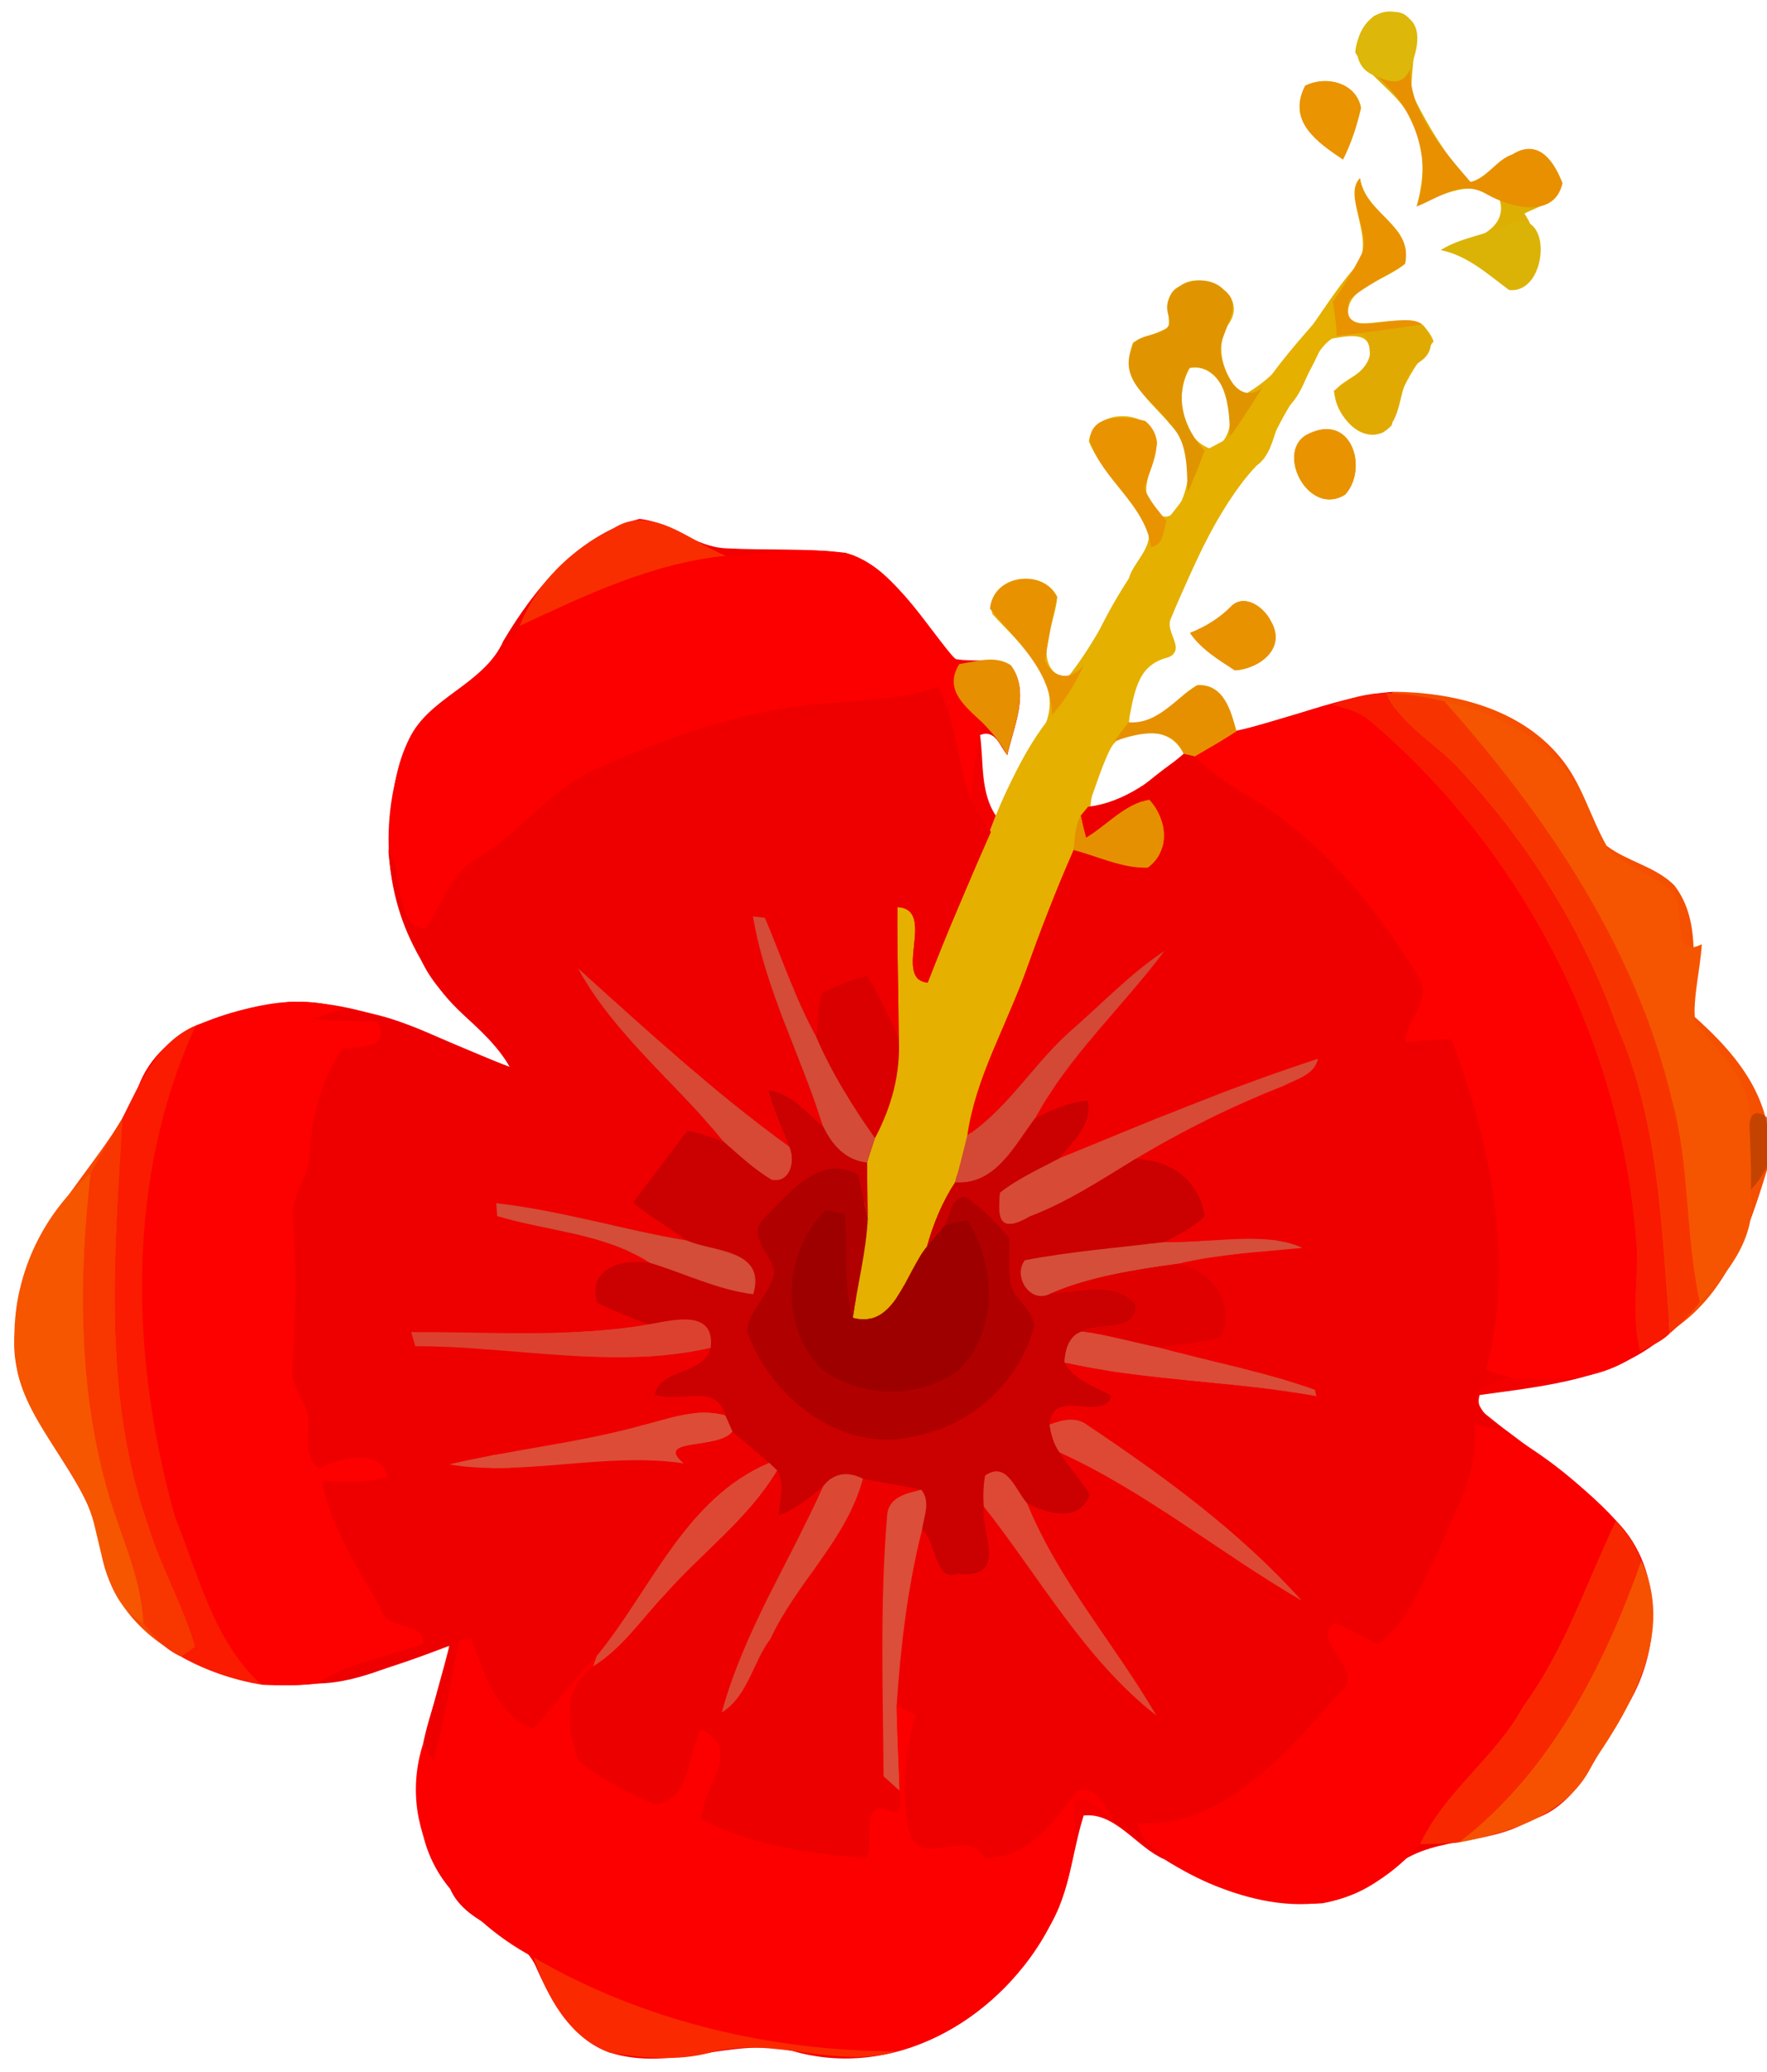<?xml version="1.0" encoding="UTF-8" standalone="no"?>
<svg xmlns:rdf="http://www.w3.org/1999/02/22-rdf-syntax-ns#" xmlns="http://www.w3.org/2000/svg" height="272pt" width="232pt" version="1.1" xmlns:cc="http://creativecommons.org/ns#" xmlns:dc="http://purl.org/dc/elements/1.1/" viewBox="0 0 232 272">
<path fill="#deaf03" d="m180.44 2.07c8.04-2.76 4.29 6.52 4.99 10.34 2.05 4.08 4.44 8.18 7.63 11.51 2.15-0.58 3.42-2.85 5.52-3.63 3.51-2.17 5.59 1.15 6.48 3.7-0.37 2.52-3.02 3.05-4.91 4.05 2.19 3.2 3.2 9.68-1.98 10.01-2.84-2.05-5.45-4.49-9.01-5.25 2.76-0.9 9.1-2.09 7.72-6.67-3.33-2.88-7.61-0.6-10.88 0.96 0.94-3.46 1.23-7.1-0.33-10.5-1.37-4.06-5.74-6.05-7.72-9.71 0.13-1.85 1.09-3.6 2.49-4.81z"/>
<path fill="#e99400" d="m171.37 11.26c2.83-1.37 6.76-0.36 7.3 2.9-0.5 2.34-1.24 4.64-2.34 6.77-3.27-2.14-7.32-4.97-4.96-9.67z"/>
<path fill="#e5af00" d="m177.7 35.34c3.34-3.31-1.36-8.83 0.86-11.95 0.74 4.77 7 6.14 5.9 11.24-2.63 2.37-8.75 3.13-7.23 7.75 3.73 0.62 9.25-2.2 11 2.43-2.58 3.29-4.83 6.77-5.49 11.01-3.04 3.41-7.62-1.07-7.51-4.49 1.39-1.86 5.21-2.56 4.59-5.32 0-2.92-3.92-1.63-5.99-1.41-1.95 5.35-5.71 9.67-7.59 14.98-5.86 6.15-9.38 13.97-12.56 21.74-0.67 1.66 2.1 4.36-0.56 5.05-3.74 0.97-4.83 5.08-4.89 8.48 3.83 0.91 5.99-3.33 8.97-4.88 3.45-0.28 4.38 3.36 5.13 5.96-2.03 1.55-4.28 2.86-6.86 3.17-1.69-3.72-5.82-3.33-8.95-1.79-2.12 2.37-3.06 5.52-3.36 8.63 1.57-0.27 3.13-0.62 4.68-0.99 4.34-0.5 7.18 5.75 3.12 8.03-3.85 2.94-7.06-4.42-10.89-1.05-4.58 10.31-7.45 21.37-11.52 31.92-1.09 3.78-1.23 7.88-3.4 11.28-2.97 4.73-3.75 10.51-7.41 14.87-0.12 4.47-3.24 3.08-5.44 2.65 0.4-9.64 0.97-19.55 4.71-28.55 1.82-5.39 0.06-12.35 4.69-16.54 3.63-6.49 6.38-13.53 9.04-20.5 1.74-4.25 3.86-8.33 6.55-12.05 2.32-5.93-3.47-10.51-6.99-14.39-1.05-4.85 6.53-6.37 8.5-2.27-0.12 3.39-3.73 9.08 1.19 10.81 3.26-4 5.56-8.69 8.2-13.1 0.43-2.11 3.35-4.19 2.49-6.65-1.96-4.2-5.92-7.17-7.72-11.46 0.51-4.48 8.51-4.41 8.97 0.16-0.27 3.07-3.01 6.51-0.1 9.14 2.36 2.2 3.92-2.51 4.11-4.41 1.9-7.8-10.15-10.2-7.16-17.9 1.54-0.71 3.19-1.17 4.68-2 0.12-1.85-0.75-4.39 1.44-5.37 3.14-2.46 9.73 1.42 5.98 5.51-1.32 3.2-0.03 6.47 2.25 8.84 6.62-3.43 9.83-11.13 14.57-16.58m-21.48 12.98c-2.06 3.5-1.28 9.26 2.81 10.63 4.8-1.51 2.12-11.66-2.81-10.63z"/>
<path fill="#e99300" d="m171.46 57.16c5.9-3.34 8.27 4.29 5.18 7.75-4.74 3.05-9.16-5.37-5.18-7.75z"/>
<path fill="#f30000" d="m66.11 84.1c4.12-6.9 9.77-13.84 17.85-15.98 4.05 0.4 7.26 3.71 11.39 3.86 5.21 0.28 10.47-0.03 15.66 0.59 6.88 1.93 9.57 9.52 14.47 13.95 2.38 0.42 4.97-0.18 7.22 0.83 2.63 3.5 0.35 8.08-0.44 11.79-1-1.22-1.57-3.44-3.58-2.65 0.48 3.47 0 7.5 2.06 10.57-2.66 6.97-5.41 14.01-9.04 20.5-4.63 4.19-2.87 11.15-4.69 16.54-0.95-1.17-1.73-2.45-2.52-3.73-2.7 0.26-1.56 3.61-2.11 5.56-3.57-5.98-5.71-12.78-9.71-18.49-0.37-0.05-1.1-0.15-1.47-0.2 1.16 7.21 4.42 13.86 6.96 20.66-2.39-1.56-4.33-4.29-7.3-4.71 0.66 2.49 1.77 4.83 2.81 7.17-5.05-3.62-9.7-7.79-14.83-11.3-1.09 0.5-2.47 1.12-1.44 2.48 3.57 4.41 8.1 7.95 11.62 12.41-2.23-0.67-4.41-1.51-6.71-1.96-0.84 1.47-2.54 4.39-3.39 5.86 0.87 2.09 2.42 3.78 3.82 5.52-8.25-1.95-16.59-3.51-25.01-4.48 7.59 4.14 16.65 4.96 24.2 9.42-2.14 0.63-5.74-0.39-6 2.45 2.2 0.61 4.4 1.29 6.48 2.24-11.72 2.07-23.63 2.32-35.5 2.28 0.13 0.45 0.37 1.33 0.5 1.77 12.38-0.33 24.79 2.21 37.1 0.18-1.14 2.11-3.31 3.27-5.5 3.97 1.25 2.55 6.04 1.39 7.4 4.33 2.13 4.06 6.79 6.02 8.57 10.34 1.71-0.88 3.25-2.04 4.87-3.08-4.38 7.53-8.55 15.22-11.8 23.31-0.22 1.37-1.89 3.63-0.51 4.95 5.84-8.61 10.57-17.96 16.76-26.32 3.01-0.81 6.8-0.76 8.68 2.16 1.2 2.15 5.72 3.11 3.82-2.13 0.48-5.93 11.35 1.84 9.86-6.17 0.02-3.52 3.57-4.33 6.28-5.18-1.02-1.49-2.29-2.8-3.36-4.25 11.14 1.66 22.39 2.43 33.54 4.07-9.81-5.44-21.87-5.22-32.32-9.12 2.37-0.37 4.73-0.75 7.1-1.13 0.35-4.6-5.37-2.12-8.17-3.75 10.23-2.52 20.54-4.94 31.11-5.44l-0.13-0.94c-10.35-0.28-20.69 0.37-30.99 1.32 0.66-3.23 6.46-1.76 6.1-5.15-1.95-0.54-3.86-1.17-5.75-1.87 7.91-4.5 15.74-9.2 24.1-12.84 1.85-0.77 3.44-1.99 4.94-3.31-13.31 2.78-25.09 10.26-38.05 13.9 2.83-8.84 10.98-14.67 14.79-23.04-7.12 2.8-10.83 10.05-16.31 14.96-0.4-0.97-0.73-1.96-0.99-2.97 4.07-10.55 6.94-21.61 11.52-31.92 3.83-3.37 7.04 3.99 10.89 1.05 4.06-2.28 1.22-8.53-3.12-8.03 2.51-1.99 4.93-4.11 7.63-5.85 2.58-0.31 4.83-1.62 6.86-3.17 6.94-1.48 13.51-4.6 20.64-5.12-0.27 0.31-0.8 0.95-1.07 1.26 10.95 7.43 18.85 18.48 24.98 30.05 9.18 15.88 12 34.64 12.28 52.74-6.7 6.24-16.26 7.06-24.89 8.27-0.33 1.13 0 2.01 0.97 2.66 5.65 4.63 12.08 8.4 17 13.89 6.4 6.52 5.89 17.42 1.1 24.73-3.69 5.12-5.6 12.62-12.47 14.55-5.67 3.57-13.39 1.8-18.36 6.61-8.41 7.75-21.01 3.96-29.64-1.5-3.58-1.51-6.42-6.21-10.59-5.74-1.66 5.26-1.85 11.07-5.25 15.67-6.28 11.44-19.94 19.07-33.06 15.21-8.05-1.76-15.85 2.78-23.88 0.24-4.91-1.71-7.57-6.47-9.57-10.93-2.04-5.23-9.18-5.44-11.42-10.57-7.74-9.28-2.64-21.66-0.09-31.91-9.97 3.81-21.52 7.94-31.82 2.74-1.58-5.17-3.86-10.08-5.91-15.08-4.16-11.35-5.91-23.49-6.1-35.55-0.1-8.28 3.67-16.27 2.66-24.54 2.57-8.76 12.33-11.2 20.39-12.11 10.26-0.04 19.43 4.97 28.71 8.57-3.12-5.41-9.19-8.4-11.73-14.26-5.08-8.46-5.4-19.23-1.72-28.28 2.42-6 10-7.48 12.62-13.43m26.21 101.19c-9.02 2.13-17.95 4.72-27.2 5.73-2.42 0.01-0.58 2.46 0.86 1.84 10.03-1.8 20.42-0.88 30.24-3.97 0.25-2.37-1.3-4.91-3.9-3.6z"/>
<path fill="#e99200" d="m161.71 79.53c1.79-1.61 4.24 0.19 5.11 1.96 2.23 3.71-1.68 6.38-4.68 6.49-2.16-1.35-4.43-2.75-5.89-4.89 2.02-0.83 3.93-1.97 5.46-3.56z"/>
<path fill="#f54f00" d="m182.97 90.81c7.86 0.06 16.54 2.19 21.78 8.49 2.92 3.41 4 7.87 6.18 11.72 2.74 2.09 6.42 2.72 8.89 5.19 3.85 4.96 2.05 11.54 2.68 17.27 4.27 3.84 8.21 8.14 9.5 14v6.11c-2.47 8.05-5.29 16.54-12.84 21.27-0.28-18.1-3.1-36.86-12.28-52.74-6.13-11.57-14.03-22.62-24.98-30.05 0.27-0.31 0.8-0.95 1.07-1.26z"/>
<path fill="#b00" d="m101.2 127.24c0.37 0.05 1.1 0.15 1.47 0.2 4 5.71 6.14 12.51 9.71 18.49 0.55-1.95-0.59-5.3 2.11-5.56 0.79 1.28 1.57 2.56 2.52 3.73-3.74 9-4.31 18.91-4.71 28.55 2.2 0.43 5.32 1.82 5.44-2.65 3.66-4.36 4.44-10.14 7.41-14.87 2.17-3.4 2.31-7.5 3.4-11.28 0.26 1.01 0.59 2 0.99 2.97 5.48-4.91 9.19-12.16 16.31-14.96-3.81 8.37-11.96 14.2-14.79 23.04 12.96-3.64 24.74-11.12 38.05-13.9-1.5 1.32-3.09 2.54-4.94 3.31-8.36 3.64-16.19 8.34-24.1 12.84 1.89 0.7 3.8 1.33 5.75 1.87 0.36 3.39-5.44 1.92-6.1 5.15 10.3-0.95 20.64-1.6 30.99-1.32l0.13 0.94c-10.57 0.5-20.88 2.92-31.11 5.44 2.8 1.63 8.52-0.85 8.17 3.75-2.37 0.38-4.73 0.76-7.1 1.13 10.45 3.9 22.51 3.68 32.32 9.12-11.15-1.64-22.4-2.41-33.54-4.07 1.07 1.45 2.34 2.76 3.36 4.25-2.71 0.85-6.26 1.66-6.28 5.18 1.49 8.01-9.38 0.24-9.86 6.17 1.9 5.24-2.62 4.28-3.82 2.13-1.88-2.92-5.67-2.97-8.68-2.16-6.19 8.36-10.92 17.71-16.76 26.32-1.38-1.32 0.29-3.58 0.51-4.95 3.25-8.09 7.42-15.78 11.8-23.31-1.62 1.04-3.16 2.2-4.87 3.08-1.78-4.32-6.44-6.28-8.57-10.34-1.36-2.94-6.15-1.78-7.4-4.33 2.19-0.7 4.36-1.86 5.5-3.97-12.31 2.03-24.72-0.51-37.1-0.18-0.13-0.44-0.37-1.32-0.5-1.77 11.87 0.04 23.78-0.21 35.5-2.28-2.08-0.95-4.28-1.63-6.48-2.24 0.26-2.84 3.86-1.82 6-2.45-7.55-4.46-16.61-5.28-24.2-9.42 8.42 0.97 16.76 2.53 25.01 4.48-1.4-1.74-2.95-3.43-3.82-5.52 0.85-1.47 2.55-4.39 3.39-5.86 2.3 0.45 4.48 1.29 6.71 1.96-3.52-4.46-8.05-8-11.62-12.41-1.03-1.36 0.35-1.98 1.44-2.48 5.13 3.51 9.78 7.68 14.83 11.3-1.04-2.34-2.15-4.68-2.81-7.17 2.97 0.42 4.91 3.15 7.3 4.71-2.54-6.8-5.8-13.45-6.96-20.66z"/>
<path fill="#f74800" d="m2.02 174.19c0.09-12.24 10.83-20.28 15.82-30.58 1.01 8.27-2.76 16.26-2.66 24.54 0.19 12.06 1.94 24.2 6.1 35.55 2.05 5 4.33 9.91 5.91 15.08-6.66-2.13-12.3-7.34-13.76-14.28-0.78-11.35-13.07-18.48-11.41-30.31z"/>
<path fill="#dd4b37" d="m92.32 185.29c2.6-1.31 4.15 1.23 3.9 3.6-9.82 3.09-20.21 2.17-30.24 3.97-1.44 0.62-3.28-1.83-0.86-1.84 9.25-1.01 18.18-3.6 27.2-5.73z"/>
<path fill="#ddb70a" d="m180.86 10.07c-5.62-1.65-1.6-11.11 3.81-7.9 2.35 1.49 1.27 4.78 0.44 6.97-0.85 2.04-2.57 1.74-4.25 0.93z"/>
<path fill="#e89000" d="m180.86 10.07c1.68 0.81 3.4 1.11 4.25-0.93 0.06 5.79 4.38 10.55 7.96 14.75 2.23-0.45 3.33-2.89 5.49-3.61 3.59-2.27 5.6 1.22 6.59 3.76-1.04 4.7-6.76 3.25-9.89 1.49-3.45-2.07-6.28 0.43-9.25 1.57 2.16-6.14-0.3-12.92-5.15-17.03z"/>
<path fill="#e99400" d="m171.36 11.26c2.92-1.45 6.68-0.31 7.34 2.9-0.55 2.33-1.34 4.62-2.37 6.78-3.19-2.25-7.44-4.87-4.97-9.68z"/>
<path fill="#e99300" d="m178.86 33.18c1.12-2.82-2.47-7.52-0.31-9.8 0.74 4.84 7.02 6.15 5.93 11.25-2.39 1.64-5.12 2.78-7.32 4.71-1.64 6.04 7.1 1.09 9.64 3.3-2.68 0.3-5.31 0.74-7.97 1.07-1.12 0.13-2.24 0.26-3.35 0.38-0.02-1.51-0.27-3-0.48-4.49 1.45-2.04 2.74-4.18 3.86-6.42z"/>
<path fill="#dbb306" d="m198.42 29.33c5.55-2.15 4.84 9.31-0.28 8.74-2.8-2.09-5.39-4.54-8.97-5.24 2.53-1.66 6.32-2.06 9.25-3.5z"/>
<path fill="#e09500" d="m153.44 41.51c-1.39-4.08 4.76-6.25 7.32-3.38 2.97 2.22-1.18 5.82-0.43 8.68 0.54 2.59 2.53 6.42 5.49 4.03-1.48 2.16-2.76 4.47-4.38 6.54 0.12-3.5-0.45-9.81-5.31-9.11-1.97 3.77-0.77 7.93 2.05 10.89-0.7 1.87-1.44 3.73-2.24 5.56-0.14-3.18 0.09-6.73-2.37-9.11-2.11-3.09-6.82-5.46-4.96-9.96 0.43-2.35 5.77-1.1 4.83-4.14z"/>
<path fill="#e5b000" d="m165.82 50.84c2.69-4.04 6.02-7.57 9.18-11.24 0.21 1.49 0.46 2.98 0.48 4.49-3.56 1.84-3.51 6.47-6.17 9.16-2.26 2.2-1.66 5.93-4.33 7.88-5.24 5.53-7.97 12.77-11.1 19.57-1.55 1.95 2.44 4.75-0.84 5.58-3.81 1.08-4.22 5.25-4.87 8.53-0.63 0.81-1.25 1.64-1.84 2.47-1.54 2.7-2.36 5.73-3.47 8.62-0.24 0.3-0.73 0.88-0.97 1.18-0.76 1.38-0.76 2.98-0.92 4.51-2.33 5.27-4.39 10.65-6.33 16.06-2.57 7.13-6.55 13.81-7.64 21.41-0.5 2.06-1.02 4.12-1.6 6.16-1.7 2.59-2.87 5.47-3.7 8.44-2.87 3.46-4.2 10.83-9.73 9.34 0.62-4.38 1.76-8.68 1.97-13.11-0.04-2.42-0.08-4.84-0.11-7.26 0.34-1.09 0.69-2.18 1.05-3.26 2.19-4.04 3.39-8.51 3.12-13.14-0.03-5.72-0.22-11.43-0.18-17.15 5.25 0.24-0.71 9.51 3.99 9.93 2.59-6.67 5.39-13.25 8.29-19.79 2-5.45 4.3-10.85 8.03-15.36 1.73-1.96 3.13-4.19 4.17-6.59 2.24-5.53 5.19-10.72 8.84-15.45 1.69-0.33 1.6-2.13 1.99-3.45 0.94-1.22 1.91-2.4 2.81-3.65 0.8-1.83 1.54-3.69 2.24-5.56 1.09-0.58 2.21-1.12 3.26-1.78 1.62-2.07 2.9-4.38 4.38-6.54z"/>
<path fill="#e0aa02" d="m178.83 43.71c2.66-0.33 5.29-0.77 7.97-1.07 1.47 1.48 1.49 3.62-0.32 4.81-3.26 2.18-1.81 7.27-4.94 9.34-3.41 1.32-6.01-2.55-6.41-5.49 2.67-1.83 6.68-3.99 3.7-7.59z"/>
<path fill="#e99300" d="m143.11 57.93c-0.05-3.73 4.81-3.28 7.23-2.68 2.98 2.4 0.74 5.94-0.08 8.78 0.57 1.67 1.82 2.97 2.87 4.34-0.39 1.32-0.3 3.12-1.99 3.45-0.78-5.6-6.35-8.78-8.03-13.89z"/>
<path fill="#e99300" d="m171.43 57.13c5.96-3.23 8.31 4.26 5.2 7.78-4.73 3.01-9.11-5.3-5.2-7.78z"/>
<path fill="#f92e00" d="m80.51 69.38c5.07-3.31 10.2 1.79 14.83 3.59-9.68 0.96-18.44 5.17-27.12 9.21 2.3-5.79 6.79-10.05 12.29-12.8z"/>
<path fill="#fc0000" d="m95.34 72.97c5.5-0.26 11.14-1.41 16.58-0.11 6.29 2.78 9.62 9.38 14.04 14.31-2.11 3.34 0.74 5.54 3.01 7.67-0.84 3.34-1.09 6.77-1.52 10.19-1.8-4.85-1.89-10.22-4.28-14.89-3.82 1.5-8.05 1.6-12.08 2.04-11.27 0.36-22.12 4.01-32.33 8.57-6.3 2.59-10.31 8.48-16.07 11.91-3.6 1.95-4.61 6.16-6.84 9.29-4.13-0.32-2.8-7.45-4.84-10.12 0.43-6.58 0.47-15.11 6.64-19.24 4-2.93 7.84-6.23 10.57-10.41 8.68-4.04 17.44-8.25 27.12-9.21z"/>
<path fill="#e99200" d="m129.98 79.91c0.39-4.42 6.83-5.37 8.82-1.55-0.63 2.76-1.15 5.55-1.59 8.35 1.04 2.42 3.59 2.71 5.09 0.56-1.04 2.4-2.44 4.63-4.17 6.59-0.11-5.94-4.75-9.74-8.15-13.95z"/>
<path fill="#e99200" d="m161.71 79.54c1.75-1.65 4.25 0.2 5.13 1.95 2.22 3.78-1.72 6.33-4.71 6.52-2.12-1.41-4.42-2.81-5.89-4.93 2.08-0.76 3.92-1.97 5.47-3.54z"/>
<path fill="#e68f00" d="m125.96 87.17c2.21-0.33 4.68-1.2 6.74 0.14 2.63 3.49 0.32 8.14-0.47 11.83-0.82-1.63-1.99-3-3.26-4.3-2.27-2.13-5.12-4.33-3.01-7.67z"/>
<path fill="#e00" d="m111.09 92.18c4.03-0.44 8.26-0.54 12.08-2.04 2.39 4.67 2.48 10.04 4.28 14.89 0.75 1.47 1.84 2.75 2.65 4.19-2.9 6.54-5.7 13.12-8.29 19.79-4.7-0.42 1.26-9.69-3.99-9.93-0.04 5.72 0.15 11.43 0.18 17.15-1.23-2.77-2.61-5.48-4.11-8.11-2.07 0.43-4.05 1.29-5.92 2.24-0.72 1.82-0.49 3.83-0.8 5.73-2.75-4.98-4.53-10.39-6.74-15.61-0.39-0.05-1.18-0.14-1.57-0.18 1.61 9.58 6.3 18.31 9.19 27.54-2.19-1.72-4.23-4.4-7.17-4.69 0.62 2.57 1.81 4.94 2.77 7.39-9.83-7.11-18.76-15.32-27.76-23.42 4.77 8.74 12.9 15.06 19.11 22.75-1.55-0.59-3.12-1.16-4.76-1.43-2.37 3.15-4.75 6.29-7.12 9.43 2.21 1.84 4.73 3.26 7.05 4.97-8.38-1.4-16.56-3.94-25.01-4.89 0.03 0.42 0.09 1.27 0.12 1.69 6.69 2 14.04 2.27 20.05 6.14-3.9-0.61-8.21 0.83-6.92 5.24 2.18 1.09 4.46 1.97 6.74 2.84-10.29 1.79-20.77 0.94-31.16 1.02 0.14 0.46 0.4 1.38 0.54 1.84 12.84-0.02 26.13 3.13 38.78 0.22-0.81 3.56-6.45 2.59-7.38 6.13 3.14 1.26 8.16-1.71 9.3 2.75-3.72-1.08-7.45 0.43-11.05 1.32-8.28 2.29-16.85 3.14-25.2 5.09 9.49 1.67 20.56-1.67 30.78-0.13-3.99-3.41 4.62-1.76 6.39-4.2 1.58 1.41 3.26 2.71 4.84 4.13-11.04 4.66-15.51 16.69-22.67 25.39-2.97 3.03-5.5 6.45-8.36 9.58-4.96-2.07-6.4-7.44-8.12-11.97-0.39 0.09-1.18 0.28-1.58 0.38-1.07 5.26-1.95 10.57-3.35 15.76-0.34-0.56-1.03-1.67-1.37-2.23 0.9-4.37 2.69-8.5 3.48-12.9-5.84 1.55-11.22 4.91-17.42 4.96 4.26-2.71 9.34-3.5 13.97-5.21 0.18-3.17-5.04-1.54-5.58-4.73-3.02-5.23-6.6-10.64-7.68-16.63 2.84 0.02 5.76 0.37 8.5-0.58-0.66-3.81-6.31-2.52-8.88-1.1-1.96-1.31-1.42-3.74-1.41-5.73 0.26-2.64-2.27-4.59-2.13-7.21 0.48-6.62 0.56-13.26 0.11-19.89-0.38-3.06 2.17-5.46 2.15-8.48 0.29-4.83 1.59-9.73 4.29-13.76 2.95-0.28 6.44-0.19 4.54-3.6-2.81-0.01-5.58-0.12-8.37-0.28 1.36-0.53 2.73-1.05 4.18-1.27 7.87 0.6 14.36 5.17 21.65 7.54-2.34-4.51-7.23-6.88-9.82-11.21-3.63-4.96-5.6-10.95-6.11-17.03 2.04 2.67 0.71 9.8 4.84 10.12 2.23-3.13 3.24-7.34 6.84-9.29 5.76-3.43 9.77-9.32 16.07-11.91 10.21-4.56 21.06-8.21 32.33-8.57z"/>
<path fill="#e69000" d="m148.17 94.81c3.76 0.32 6.1-3.07 9.01-4.86 3.48-0.2 4.49 3.4 5.14 6.09-1.81 1.11-3.61 2.22-5.44 3.27-0.37-0.09-1.1-0.27-1.47-0.36-1.66-3.9-5.94-2.69-9.08-1.67 0.59-0.83 1.21-1.66 1.84-2.47z"/>
<path fill="#f91800" d="m174.76 92.52c2.32-0.81 4.74-1.54 7.22-1.55 2.02 4.43 6.71 6.72 9.84 10.28 8.95 9.62 16.04 21.07 20.44 33.47 5.64 12.67 5.84 26.76 6.97 40.33-1.1 1.09-2.57 1.66-3.89 2.43-1.19-4.35-0.33-8.92-0.46-13.35-1.7-26.62-14.68-52.2-35-69.44-1.47-1.26-3.31-1.73-5.12-2.17z"/>
<path fill="#f73400" d="m181.98 90.97c2.6 0.08 5.17 0.5 7.7 1.12 13.44 15.11 25.17 32.39 29.86 52.36 2.38 8.64 1.7 17.72 3.65 26.43-1.14 1.54-2.51 2.91-3.96 4.17-1.13-13.57-1.33-27.66-6.97-40.33-4.4-12.4-11.49-23.85-20.44-33.47-3.13-3.56-7.82-5.85-9.84-10.28z"/>
<path fill="#f55500" d="m189.68 92.09c7.5 1.58 15.08 5.73 18.34 13 1.19 2.14 1.7 4.63 3.18 6.6 2.66 2.19 6.13 3.25 8.63 5.65 1.42 2.28-0.38 8.68 3.61 6.61-0.21 3.42-1.17 6.85-0.91 10.3 3.27 3.99 7.73 7.65 7.18 13.46 0.09 2.8 0.26 5.64 0.17 8.46 0.88 6-2.74 10.74-6.69 14.71-1.95-8.71-1.27-17.79-3.65-26.43-4.69-19.97-16.42-37.25-29.86-52.36z"/>
<path fill="#fd0000" d="m162.32 96.04c4.15-1.16 8.26-2.46 12.44-3.52 1.81 0.44 3.65 0.91 5.12 2.17 20.32 17.24 33.3 42.82 35 69.44 0.13 4.43-0.73 9 0.46 13.35-4.9 3.77-11.08 3.95-17.05 3.41-1.08-0.33-2.14-0.7-3.18-1.11 3.79-14.32 0.6-29.75-4.56-43.33-2.03-0.03-4.04 0.25-6.06 0.36 0.09-3.06 3.72-5.48 1.58-8.81-5.71-9.29-12.9-18.06-22.42-23.64-2.47-1.38-4.73-3.09-6.77-5.05 1.83-1.05 3.63-2.16 5.44-3.27z"/>
<path fill="#ef0000" d="m155.41 98.95c0.37 0.09 1.1 0.27 1.47 0.36 2.04 1.96 4.3 3.67 6.77 5.05 9.52 5.58 16.71 14.35 22.42 23.64 2.14 3.33-1.49 5.75-1.58 8.81 2.02-0.11 4.03-0.39 6.06-0.36 5.16 13.58 8.35 29.01 4.56 43.33 1.04 0.41 2.1 0.78 3.18 1.11-1.37 0.34-2.74 0.74-4.04 1.29-1.18 2.38 1.57 4.13 2.93 5.71-1.18-0.35-2.38-0.66-3.58-0.89 0.72 6.02-2.58 11.4-4.81 16.79-2.2 4.23-3.92 9.1-7.83 12.08-1.97-0.87-3.77-2.11-5.82-2.79-2.88 2.39 3.18 5.42 1.53 8.32-7.13 7.84-15.54 18.64-27.27 17.96 0.29 2.08 2.2 3.31 3.61 4.65-2.33-1.63-4.6-3.33-6.8-5.12-1.19-1.62-2.22-4.61-4.79-3.76-3.05 4.04-6.53 9.07-12.26 8.74-1.87-4.06-7.81 1.37-9.65-2.89-1.31-5.19-0.79-10.72 0.68-15.84-0.61-0.32-1.85-0.95-2.46-1.27 0.51-7.75 1.44-15.52 3.33-23.06 1.95 1.57 1.6 6.95 4.7 5.77 6.72 0.82 3.02-5.42 3.4-8.83 7.31 9.26 13.29 20.15 22.66 27.44-5.49-9.4-12.82-17.68-16.97-27.85 2.73 1.37 6.86 2.62 8.25-1.18-1.27-1.89-2.76-3.61-4-5.51 11.39 5.2 21.06 13.22 31.8 19.46-8.1-9.03-18.03-16.27-28.07-22.99-1.51-1.22-3.4-0.74-5.03-0.11 0.45-5.02 7.18-0.18 8.13-3.79-2.22-1.22-4.87-2.01-6.19-4.36 10.88 2.44 22.13 2.41 33.09 4.41l-0.19-0.83c-6.7-2.39-13.74-3.72-20.6-5.57 2.76-0.37 5.6-0.52 8.29-1.29 1.99-4.57-1.17-8.83-5.67-9.69 5.35-1.28 10.86-1.53 16.33-2.08-4.68-2.24-12.27-0.58-18.14-0.75 1.87-0.95 3.78-1.91 5.32-3.37-0.66-4.74-4.4-7.41-9.1-7.54 6.19-3.73 12.68-6.95 19.42-9.59 1.69-0.9 4.09-1.42 4.56-3.57-11.54 3.75-22.76 8.48-34 13.08 1.81-2.16 4.4-4.46 3.78-7.58-2.47 0.16-4.74 1.22-6.92 2.31 4.47-8.23 11.42-14.55 16.97-21.96-4.36 2.88-7.99 6.72-11.92 10.14-5.05 4.31-8.4 10.33-13.96 14.08 1.09-7.6 5.07-14.28 7.64-21.41 1.94-5.41 4-10.79 6.33-16.06 3.21 0.82 6.35 2.42 9.72 2.31 3.04-2.18 2.54-6.43 0.21-8.92-3.27 0.6-5.55 3.38-8.31 5.01-0.26-0.97-0.5-1.94-0.7-2.91 0.24-0.3 0.73-0.88 0.97-1.18 4.93-0.57 8.9-3.83 12.55-6.95z"/>
<path fill="#e59000" d="m142.59 109.99c2.76-1.63 5.04-4.41 8.31-5.01 2.33 2.49 2.83 6.74-0.21 8.92-3.37 0.11-6.51-1.49-9.72-2.31 0.16-1.53 0.16-3.13 0.92-4.51 0.2 0.97 0.44 1.94 0.7 2.91z"/>
<path fill="#d44b38" d="m98.86 120.3c0.39 0.04 1.18 0.13 1.57 0.18 2.21 5.22 3.99 10.63 6.74 15.61 2.03 4.72 4.74 9.1 7.71 13.28-0.36 1.08-0.71 2.17-1.05 3.26-2.84-0.31-4.63-2.35-5.78-4.79-2.89-9.23-7.58-17.96-9.19-27.54z"/>
<path fill="#d44836" d="m140.96 134.98c3.93-3.42 7.56-7.26 11.92-10.14-5.55 7.41-12.5 13.73-16.97 21.96-2.77 3.63-5.17 8.8-10.51 8.42 0.58-2.04 1.1-4.1 1.6-6.16 5.56-3.75 8.91-9.77 13.96-14.08z"/>
<path fill="#d74835" d="m75.89 127.12c9 8.1 17.93 16.31 27.76 23.42 0.83 1.78 0.16 4.8-2.32 4.36-2.33-1.38-4.3-3.26-6.33-5.03-6.21-7.69-14.34-14.01-19.11-22.75z"/>
<path fill="#da0000" d="m107.97 130.36c1.87-0.95 3.85-1.81 5.92-2.24 1.5 2.63 2.88 5.34 4.11 8.11 0.27 4.63-0.93 9.1-3.12 13.14-2.97-4.18-5.68-8.56-7.71-13.28 0.31-1.9 0.08-3.91 0.8-5.73z"/>
<path fill="#fd0000" d="m25.72 134.61c6.1-2.36 13.14-4.43 19.57-2.08-1.45 0.22-2.82 0.74-4.18 1.27 2.79 0.16 5.56 0.27 8.37 0.28 1.9 3.41-1.59 3.32-4.54 3.6-2.7 4.03-4 8.93-4.29 13.76 0.02 3.02-2.53 5.42-2.15 8.48 0.45 6.63 0.37 13.27-0.11 19.89-0.14 2.62 2.39 4.57 2.13 7.21-0.01 1.99-0.55 4.42 1.41 5.73 2.57-1.42 8.22-2.71 8.88 1.1-2.74 0.95-5.66 0.6-8.5 0.58 1.08 5.99 4.66 11.4 7.68 16.63 0.54 3.19 5.76 1.56 5.58 4.73-4.63 1.71-9.71 2.5-13.97 5.21-2.42 0.24-4.84 0.29-7.26 0.16-6.3-5.72-8.3-14.53-11.38-22.12-5.85-20.94-6.47-44.38 2.76-64.43z"/>
<path fill="#fa1b00" d="m16.07 146.78c2.35-4.65 4.52-9.99 9.65-12.17-9.23 20.05-8.61 43.49-2.76 64.43 3.08 7.59 5.08 16.4 11.38 22.12-3.69-0.63-7.31-1.85-10.57-3.69 0.46-0.33 1.36-0.98 1.82-1.31-1.55-5.39-4.43-10.31-6.07-15.68-6.13-17.27-4.5-35.8-3.45-53.7z"/>
<path fill="#d74a36" d="m139.05 152.07c11.24-4.6 22.46-9.33 34-13.08-0.47 2.15-2.87 2.67-4.56 3.57-6.74 2.64-13.23 5.86-19.42 9.59-4.5 2.74-8.91 5.67-13.87 7.55-4.75 2.79-4.02-1.03-3.94-3.13 2.37-1.87 5.14-3.11 7.79-4.5z"/>
<path fill="#cb0000" d="m100.88 143.15c2.94 0.29 4.98 2.97 7.17 4.69 1.15 2.44 2.94 4.48 5.78 4.79 0.03 2.42 0.07 4.84 0.11 7.26-0.32-1.42-0.98-4.27-1.3-5.69-5.19-2.83-9.21 2.74-12.47 5.91-2.06 2.35 1.28 4.59 1.49 6.93-0.4 2.87-3.44 4.89-3.55 7.78 3.11 8.71 12.59 16.19 22.17 13.65 7.38-1.43 13.62-7.11 15.48-14.44-0.18-2.18-2.74-3.46-3.14-5.65-0.25-1.94 0.02-3.9-0.13-5.85-1.62-2.06-3.6-3.85-5.7-5.41-1.96 0.06-1.97 2.4-2.72 3.72-0.77 0.95-1.58 1.88-2.37 2.82 0.83-2.97 2-5.85 3.7-8.44 5.34 0.38 7.74-4.79 10.51-8.42 2.18-1.09 4.45-2.15 6.92-2.31 0.62 3.12-1.97 5.42-3.78 7.58-2.65 1.39-5.42 2.63-7.79 4.5-0.08 2.1-0.81 5.92 3.94 3.13 4.96-1.88 9.37-4.81 13.87-7.55 4.7 0.13 8.44 2.8 9.1 7.54-1.54 1.46-3.45 2.42-5.32 3.37-6.1 0.73-12.25 1.22-18.29 2.37-1.61 2.07 0.64 5.75 3.29 4.42 3.73-0.15 8.3-1.87 11.26 1.34 0.23 3.77-4.66 2.3-7.07 3.59-1.73 0.56-2.21 2.47-2.3 4.08 1.32 2.35 3.97 3.14 6.19 4.36-0.95 3.61-7.68-1.23-8.13 3.79 0.18 1.28 0.54 2.56 1.3 3.64 1.24 1.9 2.73 3.62 4 5.51-1.39 3.8-5.52 2.55-8.25 1.18-1.52-1.72-2.67-5.64-5.51-3.63-0.23 1.33-0.27 2.69-0.18 4.04-0.38 3.41 3.32 9.65-3.4 8.83-3.1 1.18-2.75-4.2-4.7-5.77 0.23-1.73 1.17-3.7-0.1-5.24-2.56-0.55-5.12-0.9-7.66-1.46-1.97-0.99-3.83-0.81-5.22 1-1.77 1.51-3.61 3-5.82 3.82 0.03-1.96 0.85-4.08-0.21-5.89-0.27-0.25-0.8-0.76-1.06-1.01-1.58-1.42-3.26-2.72-4.84-4.13-0.23-0.52-0.69-1.56-0.92-2.08-1.14-4.46-6.16-1.49-9.3-2.75 0.93-3.54 6.57-2.57 7.38-6.13 0.62-5.17-4.97-3.63-8.16-3.08-2.28-0.87-4.56-1.75-6.74-2.84-1.29-4.41 3.02-5.85 6.92-5.24 4.53 1.35 8.84 3.54 13.57 4.12 1.76-5.92-5.23-5.54-8.73-7.06-2.32-1.71-4.84-3.13-7.05-4.97 2.37-3.14 4.75-6.28 7.12-9.43 1.64 0.27 3.21 0.84 4.76 1.43 2.03 1.77 4 3.65 6.33 5.03 2.48 0.44 3.15-2.58 2.32-4.36-0.96-2.45-2.15-4.82-2.77-7.39z"/>
<path opacity=".74" fill="#b44000" d="m229.71 147.71c0.12-1.67 0.89-2.02 2.29-1.05v6.46c-0.55 1.12-1.26 2.14-2.12 3.05 0.09-2.82-0.08-5.66-0.17-8.46z"/>
<path fill="#f83600" d="m11.89 154.03c1.36-2.44 2.75-4.86 4.18-7.25-1.05 17.9-2.68 36.43 3.45 53.7 1.64 5.37 4.52 10.29 6.07 15.68-0.46 0.33-1.36 0.98-1.82 1.31-2.08-0.92-3.59-2.64-4.96-4.4-0.26-6.32-3.3-12.02-4.88-18.04-3.66-13.34-3.59-27.36-2.04-41z"/>
<path fill="#b00000" d="m100.17 160.11c3.26-3.17 7.28-8.74 12.47-5.91 0.32 1.42 0.98 4.27 1.3 5.69-0.21 4.43-1.35 8.73-1.97 13.11-1.33-4.37-0.59-9.11-1.06-13.64-0.63-0.13-1.9-0.37-2.53-0.5-5.59 5.59-6.16 15.56-0.18 21.14 5.16 3.52 12.41 3.62 17.54-0.03 5.37-5.04 5.05-13.86 1.28-19.79-1 0.18-1.98 0.39-2.95 0.66 0.75-1.32 0.76-3.66 2.72-3.72 2.1 1.56 4.08 3.35 5.7 5.41 0.15 1.95-0.12 3.91 0.13 5.85 0.4 2.19 2.96 3.47 3.14 5.65-1.86 7.33-8.1 13.01-15.48 14.44-9.58 2.54-19.06-4.94-22.17-13.65 0.11-2.89 3.15-4.91 3.55-7.78-0.21-2.34-3.55-4.58-1.49-6.93z"/>
<path fill="#f65600" d="m2.36 180.38c-1.87-9.79 1.98-19.95 9.53-26.35-1.55 13.64-1.62 27.66 2.04 41 1.58 6.02 4.62 11.72 4.88 18.04-4.46-2.47-5.22-8.05-6.33-12.5-1.68-7.51-8.3-12.73-10.12-20.19z"/>
<path fill="#d34d38" d="m65.16 157.95c8.45 0.95 16.63 3.49 25.01 4.89 3.5 1.52 10.49 1.14 8.73 7.06-4.73-0.58-9.04-2.77-13.57-4.12-6.01-3.87-13.36-4.14-20.05-6.14-0.03-0.42-0.09-1.27-0.12-1.69z"/>
<path fill="#9e0000" d="m108.38 158.86c0.63 0.13 1.9 0.37 2.53 0.5 0.47 4.53-0.27 9.27 1.06 13.64 5.53 1.49 6.86-5.88 9.73-9.34 0.79-0.94 1.6-1.87 2.37-2.82 0.97-0.27 1.95-0.48 2.95-0.66 3.77 5.93 4.09 14.75-1.28 19.79-5.13 3.65-12.38 3.55-17.54 0.03-5.98-5.58-5.41-15.55 0.18-21.14z"/>
<path fill="#d54e39" d="m134.56 165.43c6.04-1.15 12.19-1.64 18.29-2.37 5.87 0.17 13.46-1.49 18.14 0.75-5.47 0.55-10.98 0.8-16.33 2.08-5.69 0.83-11.5 1.66-16.81 3.96-2.65 1.33-4.9-2.35-3.29-4.42z"/>
<path fill="#e10000" d="m137.85 169.85c5.31-2.3 11.12-3.13 16.81-3.96 4.5 0.86 7.66 5.12 5.67 9.69-2.69 0.77-5.53 0.92-8.29 1.29-3.34-0.68-6.62-1.64-10-2.09 2.41-1.29 7.3 0.18 7.07-3.59-2.96-3.21-7.53-1.49-11.26-1.34z"/>
<path fill="#dc4130" d="m85.15 173.86c3.19-0.55 8.78-2.09 8.16 3.08-12.65 2.91-25.94-0.24-38.78-0.22-0.14-0.46-0.4-1.38-0.54-1.84 10.39-0.08 20.87 0.77 31.16-1.02z"/>
<path fill="#da4c38" d="m139.74 178.86c0.09-1.61 0.57-3.52 2.3-4.08 3.38 0.45 6.66 1.41 10 2.09 6.86 1.85 13.9 3.18 20.6 5.57l0.19 0.83c-10.96-2-22.21-1.97-33.09-4.41z"/>
<path fill="#dd4c37" d="m84.18 187.14c3.6-0.89 7.33-2.4 11.05-1.32 0.23 0.52 0.69 1.56 0.92 2.08-1.77 2.44-10.38 0.79-6.39 4.2-10.22-1.54-21.29 1.8-30.78 0.13 8.35-1.95 16.92-2.8 25.2-5.09z"/>
<path fill="#dd4935" d="m137.8 187.01c1.63-0.63 3.52-1.11 5.03 0.11 10.04 6.72 19.97 13.96 28.07 22.99-10.74-6.24-20.41-14.26-31.8-19.46-0.76-1.08-1.12-2.36-1.3-3.64z"/>
<path fill="#fc0000" d="m193.6 187c1.2 0.23 2.4 0.54 3.58 0.89 5.64 2.98 10.6 7.13 14.98 11.75-3.92 8.18-6.74 16.97-12.18 24.36-3.63 6.7-10.34 11.17-13.53 18.09-3.34 3.8-7.77 6.85-12.81 7.76-7.22 0.45-14.69-1.69-20.63-5.84-1.41-1.34-3.32-2.57-3.61-4.65 11.73 0.68 20.14-10.12 27.27-17.96 1.65-2.9-4.41-5.93-1.53-8.32 2.05 0.68 3.85 1.92 5.82 2.79 3.91-2.98 5.63-7.85 7.83-12.08 2.23-5.39 5.53-10.77 4.81-16.79z"/>
<path fill="#dd4834" d="m78.32 217.42c7.16-8.7 11.63-20.73 22.67-25.39 0.26 0.25 0.79 0.76 1.06 1.01-3.8 6.36-9.88 10.78-14.72 16.27-3.07 3.22-5.61 7.1-9.47 9.46 0.11-0.34 0.34-1.01 0.46-1.35z"/>
<path fill="#ed0000" d="m102.05 193.04c1.06 1.81 0.24 3.93 0.21 5.89 2.21-0.82 4.05-2.31 5.82-3.82-4.41 9.89-10.46 19.18-13.31 29.68 3.4-2.08 4.08-6.61 6.39-9.65 3.4-7.36 10.04-13.07 12.14-21.03 2.54 0.56 5.1 0.91 7.66 1.46-1.84 0.44-4.26 0.92-4.47 3.24-0.98 11.41-0.57 22.92-0.48 34.37 0.53 0.47 1.57 1.41 2.1 1.89 0.1 1.47 0.59 3.51-1.63 2.55-3.59-1.32-1.64 4.26-2.71 6.32-7.38-0.58-15.12-1.66-21.75-5.17 0.25-4.16 5.6-9.13 0-11.75-1.82 3.39-1.31 9.26-6 9.87-3.59-1.46-7.15-3.34-10.12-5.84-1.4-4.26-2.24-9.28 1.96-12.28 3.86-2.36 6.4-6.24 9.47-9.46 4.84-5.49 10.92-9.91 14.72-16.27z"/>
<path fill="#db4935" d="m108.08 195.11c1.39-1.81 3.25-1.99 5.22-1-2.1 7.96-8.74 13.67-12.14 21.03-2.31 3.04-2.99 7.57-6.39 9.65 2.85-10.5 8.9-19.79 13.31-29.68z"/>
<path fill="#dd4935" d="m129.34 193.71c2.84-2.01 3.99 1.91 5.51 3.63 4.15 10.17 11.48 18.45 16.97 27.85-9.37-7.29-15.35-18.18-22.66-27.44-0.09-1.35-0.05-2.71 0.18-4.04z"/>
<path fill="#db4e39" d="m116.49 198.81c0.21-2.32 2.63-2.8 4.47-3.24 1.27 1.54 0.33 3.51 0.1 5.24-1.89 7.54-2.82 15.31-3.33 23.06 0.05 3.72 0.28 7.47 0.38 11.2-0.53-0.48-1.57-1.42-2.1-1.89-0.09-11.45-0.5-22.96 0.48-34.37z"/>
<path fill="#f82700" d="m199.98 224c5.44-7.39 8.26-16.18 12.18-24.36 1.41 1.53 2.63 3.25 3.33 5.23-4.87 13.85-12.1 27.95-23.98 37-1.68 0.17-3.38 0.17-5.06 0.22 3.19-6.92 9.9-11.39 13.53-18.09z"/>
<path fill="#f65100" d="m215.49 204.87c4.36 9.24-1.12 18.9-6.25 26.38-2.98 6.89-10.91 9.35-17.73 10.62 11.88-9.05 19.11-23.15 23.98-37z"/>
<path fill="#fc0000" d="m60.26 215.41c0.4-0.1 1.19-0.29 1.58-0.38 1.72 4.53 3.16 9.9 8.12 11.97 2.86-3.13 5.39-6.55 8.36-9.58-0.12 0.34-0.35 1.01-0.46 1.35-4.2 3-3.36 8.02-1.96 12.28 2.97 2.5 6.53 4.38 10.12 5.84 4.69-0.61 4.18-6.48 6-9.87 5.6 2.62 0.25 7.59 0 11.75 6.63 3.51 14.37 4.59 21.75 5.17 1.07-2.06-0.88-7.64 2.71-6.32 2.22 0.96 1.73-1.08 1.63-2.55-0.1-3.73-0.33-7.48-0.38-11.2 0.61 0.32 1.85 0.95 2.46 1.27-1.47 5.12-1.99 10.65-0.68 15.84 1.84 4.26 7.78-1.17 9.65 2.89 5.73 0.33 9.21-4.7 12.26-8.74 2.57-0.85 3.6 2.14 4.79 3.76-1.68-0.93-3.12-3.48-5.28-2.35 1.85 14.67-9.24 28.89-23.04 32.74-16.55 0.01-33.44-3.93-47.81-12.32-10.07-5.33-18.33-15.98-14.54-28.02 0.34 0.56 1.03 1.67 1.37 2.23 1.4-5.19 2.28-10.5 3.35-15.76z"/>
<path fill="#fb2900" d="m70.08 256.96c14.37 8.39 31.26 12.33 47.81 12.32-8.18 2.42-16.48-2.1-24.61 0.17-4.3 1.15-8.89 0.72-13.21 0.01-5.37-2.01-8.27-7.35-9.99-12.5z"/>
</svg>
